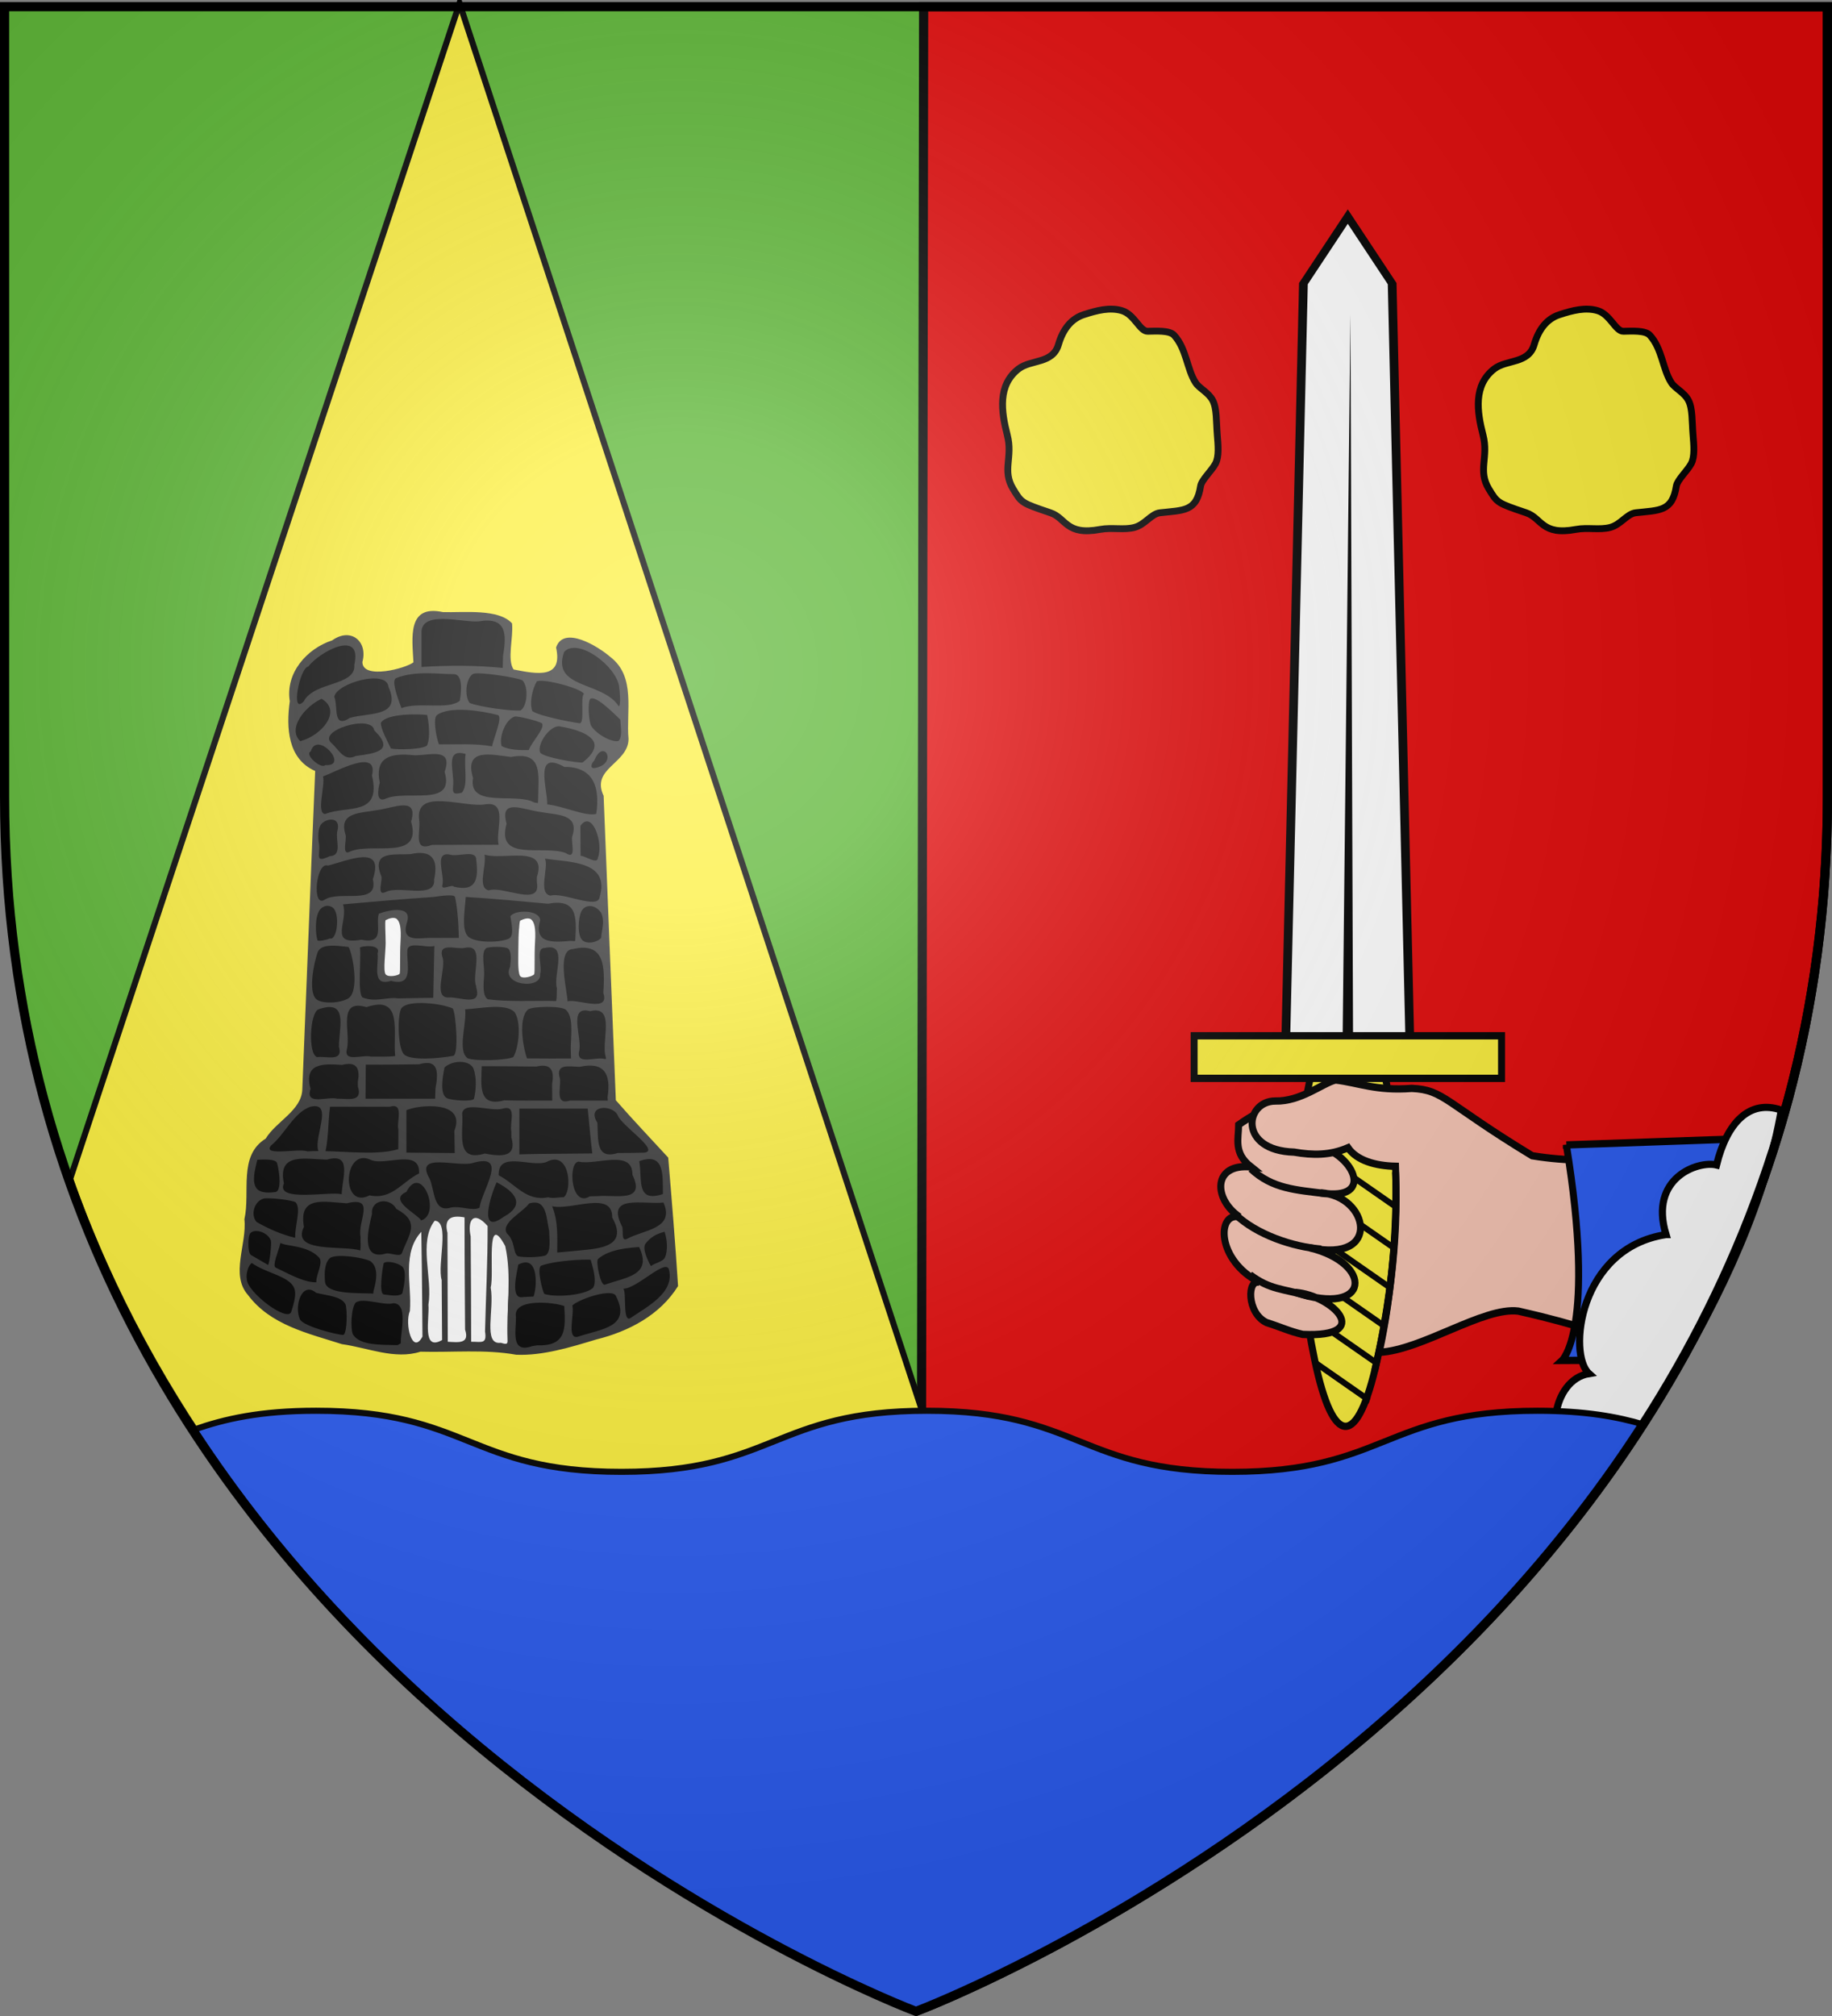 <svg xmlns="http://www.w3.org/2000/svg" xmlns:xlink="http://www.w3.org/1999/xlink" width="600" height="660" version="1.0"><rect width="100%" height="100%" fill="#808080" stroke="none"/><desc>Flag of Canton of Valais (Wallis)</desc><defs><radialGradient xlink:href="#b" id="c" cx="221.445" cy="226.331" r="300" fx="221.445" fy="226.331" gradientTransform="matrix(1.353 0 0 1.349 -77.63 -85.747)" gradientUnits="userSpaceOnUse"/><linearGradient id="b"><stop offset="0" style="stop-color:white;stop-opacity:.314"/><stop offset=".19" style="stop-color:white;stop-opacity:.251"/><stop offset=".6" style="stop-color:#6b6b6b;stop-opacity:.125"/><stop offset="1" style="stop-color:black;stop-opacity:.125"/></linearGradient></defs><g style="display:inline"><path d="M300 657.386s298.5-112.32 298.5-397.772V1.063H1.5v258.551C1.5 545.066 300 657.386 300 657.386" style="fill:#5ab532;fill-opacity:1;fill-rule:evenodd;stroke:none;stroke-width:1px;stroke-linecap:butt;stroke-linejoin:miter;stroke-opacity:1"/><path d="M301.531 657.844c.97-.372 4.098-1.525 11.281-4.719a473 473 0 0 0 14.75-6.875 550 550 0 0 0 19.094-9.75 598.533 598.533 0 0 0 47.781-28.594c8.746-5.8 17.787-12.099 26.97-18.968 4.59-3.435 9.228-7.011 13.874-10.72a544 544 0 0 0 13.969-11.562 523 523 0 0 0 13.969-12.375 503 503 0 0 0 13.875-13.218A482 482 0 0 0 490.75 527a463 463 0 0 0 13.313-14.969 442 442 0 0 0 12.875-15.812 426 426 0 0 0 12.343-16.75 408 408 0 0 0 11.657-17.625c3.77-6.028 7.439-12.198 10.937-18.531a383 383 0 0 0 10.031-19.47 374 374 0 0 0 9.032-20.406 369 369 0 0 0 7.968-21.343 367 367 0 0 0 6.782-22.313 368 368 0 0 0 5.437-23.281 374 374 0 0 0 4.031-24.25 384 384 0 0 0 2.5-25.25c.565-8.584.844-17.33.844-26.25V2.188h-296z" style="fill:#e20909;fill-rule:evenodd;stroke:#000;stroke-width:3;stroke-linecap:butt;stroke-linejoin:miter;stroke-miterlimit:4;stroke-dasharray:none;stroke-opacity:1;display:inline"/><path d="m76.875 486.688 233.563.875L150.5 1.092 22.969 385.97c13.436 37.907 32.257 71.372 53.906 100.719z" style="fill:#fcef3c;fill-opacity:1;fill-rule:evenodd;stroke:#000;stroke-width:2;stroke-linecap:butt;stroke-linejoin:miter;stroke-opacity:1;stroke-miterlimit:4;stroke-dasharray:none"/><path d="M338.95 53.001c-12.142-.929-21.423 9.416-22.437 20.837-2.477 14.595-.413 29.445.19 44.111-14.278 9.195-31.882 12.601-48.758 13.218-9.164.42-21.93-3.343-21.98-14.399 3.592-11.447.801-27.576-12.19-31.693-11.935-3.969-21.408 5.694-32.147 8.977-26.465 11.673-48.26 39.006-44.876 69.19.15 13.938-2.874 28.236-.687 42.353 1.694 21.137 13.431 42.142 33.942 49.717-6.108 138.751-10.823 277.58-17.065 416.314-4.357 23.55-27.39 35.73-41.712 52.72-3.65 5.57-7.924 10.028-13.446 13.752-17.317 16.034-16.23 41.937-16.444 63.729.477 11.98-1.401 23.855-2.412 35.617 1.896 27.853-13.033 56.207-2.553 83.308 15.5 28.358 45.268 45.331 74.781 55.917 22.356 7.544 44.769 15.802 68.154 19.575 27.288 5.918 56.214 15.33 83.984 6.598 41.632.999 83.72-3.136 124.944 3.962 41.942.872 81.752-14.376 121.448-25.655 32.966-11.127 64.458-31.088 83.223-61.12-3.531-54.686-8.031-109.303-12.57-163.913-22.6-24.59-45.64-48.792-67.577-73.976-5.397-130.919-10.519-261.849-15.77-392.774-6.353-11.562-3.792-26.417 5.676-35.502 10.39-11.742 27.318-21.857 26.284-39.769-2.575-29.276 5.946-61.38-9.485-88.184-10.784-15.988-28.175-26.358-45.369-34.322-9.643-4.004-24.5-8.006-31.426 2.133-4.23 5.326.748 12.368-.686 18.666.167 11.636-10.442 20.31-21.598 20.265-13.033.971-25.805-2.175-38.55-4.457-9.017-14.462-3.232-32.66-2.895-48.606-.054-5.626 2.328-13.23-4.533-15.77-20.645-12.06-45.756-9.016-68.718-9.331-9.17 1.01-17.75-1.289-26.742-1.488" style="fill:#000;fill-opacity:1;stroke:none;stroke-width:7;stroke-miterlimit:4;stroke-dasharray:none;stroke-opacity:1" transform="translate(55.598 187.178)scale(.254)"/><path d="M306.123 1006.332c0-12.133 1.77-14.09-.437-30.635s.389-33.805.389-45.938.651-32.733 3.96-51.484c3.31-18.75 7.721-28.678 22.06-37.502 14.34-8.824 12.133-12.133 33.09-12.133s28.679 2.206 34.194 4.412 23.457 14.339 27.869 23.163 10.673 11.776 10.673 39.351-2.143 49.993-2.143 66.538v33.09c0 4.412 1.46 10.279 1.46 10.279-28.705-3.404-99.553-6.809-131.115.859" style="fill:#fff;fill-rule:evenodd;stroke:none;stroke-width:1px;stroke-linecap:butt;stroke-linejoin:miter;stroke-opacity:1" transform="translate(55.598 187.178)scale(.254)"/><path d="m429.705 108.262-.369 15.694c-34.757-3.475-69.838-3.404-104.693-1.235V80.09c-2.305-31.818 53.474-14.071 73.888-16.14 35.702-6.193 36.06 16.41 31.174 44.313M172.882 166.89c-17.708 19.258-5.224-43.48 5.672-44.645 14.268-18.945 70.193-49.353 59.44-2.272 2.189 27.717-51.473 21.095-65.112 46.917m406.57-18.853c.694 6.308 2.564 23.101-.402 25.491-20.539-32.584-87.348-22.198-70.581-70.174 17.83-19.142 67.34 18.316 70.983 44.683m-280.65 27.74c-7.912-20.542-12.61-36.492-6.613-38.828 25.248-9.837 55.148-4.8 73.947-4.976 10.433-.097 10.751 17.551 7.826 34.322-14.924 12.201-52.948.992-75.16 9.483m155.905-35.794c8.208 8.296 6.492 33.205-2.48 38.886-13.634.78-51.95-4.518-65.527-9.704-7.13-8.968-4.902-32.491 4.538-37.536 7.084-2.86 55.203 4.297 63.469 8.354m-222.4 48.392c-22.664 14.645-15.023-14.694-20.123-27.127 2.405-17.526 67.534-35.969 69.826-13.024 17.574 39.9-24.865 32.811-49.704 40.15m301.7-30.981c-4.897 4.298 1.261 36.107-5.131 37.998-12.042-1.628-52.235-9.366-61.37-15.762-4.063-10.683.189-29.364 5.938-38.457 9.04-3.587 56.516 8.86 60.562 16.22m-365.697 61.03c-17.306-16.45 6.425-45.12 27.428-54.691 26.866 15.55.654 47.153-27.428 54.692m412.608-27.883c.297 7.85 3.217 21.453-2.074 27.434-6.963 2.739-27.72-7.293-35.427-19.25-2.996-5.477-4.911-29.898-1.34-34.756 6.818-5.15 28.04 16.283 38.84 26.572m-157.965-5.832c6.683 1.776-4.633 27.94-7.446 40.322-22.599-4.058-45.611-2.229-68.441-2.565-3.648-9.488-7.879-34.01-2.451-37.827 17.381-12.225 59.459-4.947 78.338.07m-91.41 39.412c-6.234 4.973-36.753 5.56-46.275 3.763-3.8-7.456-14.146-27.367-12.963-33.312 7.145-12.132 49.283-11.397 59.589-9.91 3.762 18.14 2.935 33.743-.352 39.46m131.452 5.67c-11.16.316-25.088.066-35.01-4.977-3.824-10.353 4.273-34.368 16.941-38.207 4.266-.754 31.014 5.859 35.207 8.931 3.526 7.043-13.018 22.773-17.138 34.253m-223.375 7.714c-14.58 7.558-21.633-8.015-30.563-16.231-20.656-16.1 51.577-38.34 54.535-16.867 28.122 27.116.213 29.74-23.972 33.098m292.622 8.38c-5.877.753-51.492-6.655-54.755-13.043-4.16-12.02 14.705-37.367 26.95-33.185 15.378 2.479 36.812 8.546 42.19 19.351 3.547 7.124-1.337 16.951-14.385 26.878m-331.588 3.305c-5.782 5.717-27.539-13.923-18.832-17.636 8.037-27.814 50.47 19.883 18.832 17.636m349.223 3.41c-9.396 2.645-6.177-6.019-2.59-9.11 11.907-29.761 30.499 2.947 2.59 9.11m-173.41 32.258c-10.983 2.67-11.943.372-11.103-9.334 2.112-16.828-11.61-48.735 16.103-40.643-2.603 15.643 3.908 40.745-5 49.977m-99.63 8.32c-13.223 3.89-6.331-20.633-6.018-21.207-6.361-30.167 10.177-38.177 39.366-35.866 18.178 3.391 56.68-13.542 44.223 21.87 13.783 46.873-50.667 21.704-77.57 35.203m198.129.06-.166 4.956-5.1-.858c-23.061-13.17-85.412 8.155-78.637-31.564-11.902-39.276 23.606-30.052 48.961-27.013 42.009-8.2 35.167 24.243 34.942 54.48M200.19 312.327c-11.481-1.418.414-36.525-2.568-48.604 15.212-4.982 71.962-37.78 63.106-1.15 12.43 53.395-31.753 38.05-60.538 49.754m349.744-.192c-13.077 3.765-43.706-10.474-63.248-12.24.458-20.81-17.537-70.562 22.02-48.377 38.702-.267 46.05 27.597 41.228 60.617m-171.564 39.768c-13.422.004-26.844.04-40.265.175-25.072 9.542-14.336-17.545-16.506-31.697-6.016-43.271 59.036-15.288 86.27-20.756 28.623-3.459 11.894 33.964 16.118 52.278zm-145.455 8.537c-12.358 7.117-3.93-16.21-6.4-21.934-9.027-29.096 19.655-27.162 41.256-31.356 20.784-2.464 53.12-18.52 43.462 14.885 14.36 51.175-49.434 26.475-78.318 38.405m286.152-19.507c-2.407 6.49 6.632 31.835-8.838 21.444-28.966-10.443-89.915 12.137-75.88-37.732-9.901-33.758 22.645-17.502 43.462-15.057 21.542 4.24 50.622 1.961 41.256 31.345m-312.665 25.667c-19.81 9.208-12.354-.823-13.823-15.05-1.71-8.573-1.67-21.288 2.918-26.375 7.5-8.314 25.733-9.474 20.56 9.157-2.662 11.169 7.102 31.562-9.655 32.268m345.586 2.217c-.544 9.012-15.937-2.607-22.255-2.693l-.273-38.65c15.504-21.453 30.06 23.066 22.528 41.343m-185.901 37.026c-1.017-3.535-16.835 5.665-14.565-1.821 3.49-13.1-11.747-44.194 10.159-39.32 10.232 3.008 33.691-6.863 33.425 6.366 3.269 24.776.096 42.128-29.02 34.775m-87.766 7.023c-12.797 6.123-2.417-17.461-6.095-21.755-11.906-31.392 16.446-25.957 37.994-27.114 26.868-6.09 36.592 5.706 30.654 32.67 2.204 26.068-45.484 6.976-62.553 16.2m195.035-19.317v6.761c6.12 32.657-43.5 4.091-62.057 10.35-15.372-3.034-2.451-31.941-5.46-46.106 23.875 8.105 81.775-13.944 67.517 28.995m-273.963 29.364c-16.398 10.254-10.792-49.768 4.555-44.178 25.397-6.204 73.569-28.377 57.917 17.497 8.144 34.865-43.313 13.621-62.472 26.681m354.798-3.205c-2.644 15.828-47.057-7.009-63.21-2.262-16.866-2.71-1.742-37.283-7.264-47.639 31.85 4.753 84.695 2.793 70.474 49.901m-307.194 54.58c-43.11 7.435-16.167-23.723-23.624-45.59 37.606-3.422 78.015-6.864 115.693-9.44 13.536-1.8 27.824-3.768 28.746.059 2.673 11.1 4.557 31.605 4.954 52.655h-40.104c-16.175 1.059-33.433 3.14-27.203-18.769 8.928-24.386-23.545-17.255-35.9-12.407-4.6 15.369 8.719 39.595-22.562 33.493m275.931-.03-.48 1.887-6.21-.319c-24.701 2.293-46.705 2.564-38.616-26.588-.847-14.1-33.516-13.664-38.397-5.066 1.732 10.782 4.907 25.418-1.943 28.668-12.108 5.745-45.14 5.604-52.975-3.076-8.392-9.297-3.664-33.44-2.733-50.617 35.438 2.083 70.787 5.581 106.146 8.74 36.841-6.916 37.184 15.794 35.208 46.37m-316.58-1.595c-3.912 1.89-14.36 3.998-15.846 2.46-2.41-6.99-4.01-29.425 2.842-39.106 3.6-5.087 10.782-7.6 16.906-3.005 9.437 7.08 5.893 42.723-3.903 39.651m349.666-33.323c5.471 11.62.955 21.014.185 32.659-6.099 6.441-18.463 8.034-24.044 3.032-6.993-6.268-5.595-28.657-1.387-37.408 6.406-11.172 19.4-7.047 25.246 1.717m-261.101 75.53c-5.511.662-11.067.799-16.602 1.142.878-22.159-1.3-47.19 1.458-67.582 5.2-.787 11.402-1.093 13.54 1.964 7.954 11.373.27 49.847 1.604 64.477m172.348-30.063v29.031c-24.688 20.214-17.213-37.032-16.698-55.18 5.123-26.01 26.565 9.37 16.698 26.149m-72.208 49.18.033 1.632c7.94 25.933-21.19 11.876-35.971 13.147-20.574-.013-1.538-38.975-7.813-52.864-4.846-18.72 18.308-8.693 29.32-11.131 26.403-5.667 8.271 34.227 14.431 49.215m-100.992 15.92c-13.33-2.255-29.372 5.63-45.92-1.385-6.043-8.134-1.229-47.28-2.872-63.908-.556-1.96 27.945-5.626 22.69 7.109 1.882 14.18-8.455 43.77 17.344 35.544 29.745 8.178 20.103-21.615 21.026-38.255-.353-13.929 24.293-3.404 34.831-6.68q-.714 33.408-1.414 66.816zm205.116-13.178c-.35 5.503.16 11.14-.92 16.576-28.635-.685-61.157 1.365-88.418-2.29-6.387-4.9-5.469-17.138-4.631-29.296 1.285-11.722-4.497-30.358 2.594-36.394 3.915-2.458 24.321-2.608 28.54.41 4.494 4.219 3.585 13.72 2.521 23.374-12.268 24.234 40.56 29.975 38.759 9.548 3.067-9.929-6.559-33.482 5.579-33.673 31.481-7.627 10.728 34.324 15.976 51.745m-268.924 13.119c-11.14 6.79-35.043 7.268-41.731.687-10.068-9.907-2.653-46.562 2.055-59.812 3.964-11.156 22.145-9.284 40.021-7.04 5.624 9.69 14.084 57.37-.345 66.165m328.788-6.72c8.889 26.007-34.287 6.771-46.157 10.636.015-12.342-14.891-66.829 6.945-67.434 41.975-9.925 41.167 24.743 39.212 56.799m-268.413 81.05c-10.34 1.376-20.829.461-31.222.774-10.559-3.098-35.853 8.177-30.927-10.023 5.155-20.932-13.132-65.189 25.1-53.747 47.738-16.187 33.897 31.657 37.049 62.997m-72.413-16.14-.041 1.938-.048 2.226c5.793 19.973-15.92 11.85-28.203 13.36-11.766-3.487-9.47-56.954 1.775-61.56 36.838-12.828 27.8 18.625 26.517 44.037m146.708-45.133c3.93 5.89 7.991 58.58.818 60.946-16.841 3.387-56.124 6.775-63.92-2.032-8.2-9.264-8.48-52.64-2.833-59.568 9.008-11.05 52.437-5.684 65.935.654m152.069 50.01.361 14.475c-18.892-.045-37.785.118-56.676-.153-4.113-10.037-12.416-50.822 1.144-62.974 6.223-4.248 41.65-4.952 48.688.13 9.884 8.614 7.138 29.769 6.483 48.521m45.362 13.103-.014 1.981h-1.712c-10.591-3.314-35.49 7.986-33.072-8.617 5.555-17.108-15.676-61.11 14.429-52.978 33.974-8.41 13.348 40.434 20.37 59.614m-119.452-.433c-9.753 4.214-47.655 5.475-58.671 1.605-13.744-9.704-1.233-43.996-3.324-63.187 19.421-.965 51.78-8.288 63.549 3.459 9.1 12.264 5.758 46.26-1.554 58.123M342.56 666.548l-.376 12.647h-89.765l.335-43.883c22.882.04 45.764-.07 68.643-.46 25.397-7.4 25.073 10.286 21.163 31.696m-100.06-9.25.048 6.309c6.564 20.437-12.537 15.405-26.383 15.588-12.36-3.449-42.037 9.5-34.649-12.547-8.943-33.426 15.597-32.726 40.776-31.016 18.556-4.827 23.405 4.319 20.208 21.666m149.469-16.005c3.722 11.245 3.169 25.828.39 37.734-1.043 4.468-29.807 2.52-35.346-.732-8.212-4.822-6.085-23.3-2.72-39.449 11.22-10.102 33.718-9.513 37.676 2.447m172.524 35.92.167 2.2.17 2.22h-48.552c-20.097 6.193-11.692-15.898-13.146-28.206-6.298-20.137 11.648-15.56 25.363-15.297 31.389-7.004 40.782 8.748 35.998 39.084m-71.495-17.423.167 21.843c-20.652-.068-41.31.205-61.957-.332-34.053 9.226-29.604-19.775-28.938-43.977 23.506-.144 47.013.258 70.519.435 18.522-4.421 23.427 4.75 20.209 22.031m-198.22 59.326c-.015 8.395.046 16.79-.157 25.184-32.165 9.45-79.285.458-117.183 2.756-11.153-4.17-58.2 6.75-46.98-7.393 17.949-14.514 29.643-43.055 50.958-50.077 36.154-8.829-8.154 58.664 17.785 63.16 5.787-18.088 4.706-44.31 7.45-63.19h76.992c19.066-5.5 8.452 18.678 11.135 29.56m317.052 29.633c-11.477.356-22.963.408-34.445.463-28.642 9.026-24.73-17.91-25.988-39.059-14.796-22.665 19.02-24.23 26.21-9.668 4.146 13.007 55.523 45.927 34.223 48.264m-244.827-28.262.444 28.798c-20.769-.242-41.538-.438-62.308-.627V694.01c15.946-7.146 77.496-12.944 61.864 26.477m135.827 29.639c-17.338.294-34.698.093-52.024.853v-58.985h88.12c1.968 19.249 3.556 38.543 5.872 57.753zm-62.386-28.572v7.29c7.584 26.402-13.102 25.002-34.246 21.042-38.884 11.65-27.035-27.306-29.16-52.015 3.002-15.976 36.847-1.452 52.272-5.877 19.065-5.501 8.451 18.678 11.134 29.56m-327.533 36.365c15.477-.856 24.338-.056 25.598 4.715 3.245 12.278 5.656 35.781-2.27 36.88-13.007 1.804-20.673-.128-24.2-4.588-6.443-8.147-2.377-23.932.872-37.007m522.936 44.22c-34.74 11.165-26.373-17.379-30.453-42.476 33.078-11.854 30.16 18.173 30.453 42.476m-414.203.324c-12.792-4.607-85.989 10.836-74.428-14.019-8.797-41.173 29.065-30.95 55.524-30.765 32.913-9.33 19.635 23.303 18.904 44.784m36.026 1.307c-37.82 19.453-34.157-63.941 2.4-45.35 19.643 7.213 62.957-15.306 61.398 17.073-21.753 10.747-35.288 34.463-63.798 28.277m294.075 1.012-5.268.142-4.947.146c-24.513 15.238-28.453-44.424-14.17-44.721 23.243 4.834 69.595-16.672 69.21 16.936 17.904 36.716-22.745 25.333-44.825 27.497m-43.757 1.412c-6.642-.157-13.561 1.953-20.085.04-28.379 5.864-42.14-17.32-63.787-28.303-1.178-32.131 41.513-10.008 61.398-17.073 30.713-16.528 33.77 37.019 22.474 45.336m-108.664 13.639c-9.733 4.508-24.76-2.8-36.452-.416-23.725 7.46-20.899-22.417-27.912-37.269-20.427-35.11 37.02-13.928 55.99-20.2 46.617-13.36 11.717 34.698 8.374 57.885m-75.242 16.245c-4.3-8.125-43.403-26.062-19.016-36.76 19.507-38.113 45.602 28.878 19.016 36.76m106.538-4.665c-34.305 25.357-15.885-30.36-9.119-44.456 23.607 12.102 37.923 28.76 9.119 44.456M161.7 858.487c-17.065-3.98-34.94-11.837-49.817-20.426-7.92-9.15-3.07-26.27 8.708-30.01 5.617-1.783 36.842 1.523 41.788 4.767 7.283 8.373-1.115 29.471-.678 45.67m427.538 1.49c-7.955 3.897-3.615-13.39-6.3-16.624-21.134-42.013 28.353-27.256 53.675-30.36 14.986 34.108-25.25 34.94-47.375 46.984m-343.212-2.661c-.213 5.708.438 12.43-.37 17.516-21.762-7.117-89.775 4.132-72.621-30.517-7.274-40.85 26.33-32.006 55.167-30.317 38.301-9.401 13.598 22.322 17.824 43.318m273.042 18.397c-6.503.557-13.007 1.112-19.504 1.74.204-20.235 1.275-40.471-6.535-59.668 24.027 5.965 78.234-20.899 77.412 14.407 23.4 41.522-23.953 40.344-51.373 43.52m-219.71 2.325c-2.17 6.293-16.68-1.468-21.645 1.031-32.068 8.305-21.452-32.405-16.96-51.293-1.682-19.36 23.495-21.5 31.31-6.628 31.449 17.005 16.643 32.078 7.295 56.89m185.97 2.704c-4.496 3.048-30.593 3.583-36.674 1.335-6.522-4.77-2.755-18.908-14.113-29.444-7.698-13.676 20.46-26.736 28.775-38.363 23.443-7.342 22.13 20.132 25.887 35.396.245 11.719 2.325 25.345-3.875 31.076m-354.89-18.609c1.03 3.927-1.55 27.74-3.577 31.373l-22.183-12.87c-4.314-2.503-4.333-24.531-.562-28.33 6.53-6.226 22.695-.508 26.323 9.827m508.23 21.323c-2.704 6.373-13.15 7.149-18.186 11.535-2.867-4.702-12.208-22.762-6.827-29.255 6.76-8.154 12.72-11.916 24.355-15.028 3.212 9.423 4.543 23.59.658 32.748m-446.264.336c6.18 6.678-3.838 21.349-3.416 32.016-13.877.308-29.448-7.512-52.444-18.956-4.65-2.314 3.424-20.655 6.278-31.837 5.175 4.523 34.535 2.52 49.582 18.777m369.002 34.958c-5.862 3.365-12.356-30.173-9.166-32.984 15.216-13.41 42.568-14.386 52.94-15.492 17.28 36.237-15.51 38.82-43.774 48.476m-298.702 8.352c-.45 1.221.675 4.227-1.762 3.2-17.92-.89-58.775 1.433-60.74-14.823-1.274-14.876.297-26.184 7.02-31.351 9.192-5.085 40.532-.485 50.936 4.126 9.8 6.579 9.894 20.654 4.546 38.848m282.843-3.773c-11.723 9.556-48.396 12.206-62.532 7.493-2.604-3.722-10.108-34.275-4.038-36.433 18.888-6.715 54.871-8.344 63.676-7.613 4.76 15.118 7.735 29.724 2.894 36.553m-269.721-32.06c3.852-3.781 18.155-.559 23.748 4.187 6.739 5.719 2.109 27.211.294 34.636-4.227 4.475-15.304 2.59-23.922 1.38-6.307-.885-2.119-31.21-.12-40.203m193.177 42.915-13.267.665c-18.085 3.93-7.293-34.174-6.389-41.79 28.04-14.75 23.597 32.764 19.656 41.125m-312.34 19.583c-4.42 14.392-57.08-24.988-57.284-41.985-1.147-6.736 1.377-17.178 6.38-20.79 18.96 13.422 47.52 16.58 54.402 31.713 3.224 7.09 1.051 16.84-3.499 31.062m437.676 7.98c-10.76 7.39-5.092-32.566-9.399-37.63 17.294-.107 53.636-38.388 58.527-25.318 8.438 30.527-28.407 48.572-49.128 62.948M226.547 944.1c2.333 5.706 2.522 35.748-2.48 39.509-7.016.414-52.004-11.017-56.224-20.035-7.767-17.087 2.537-49.818 20.966-34.15 15.128 3.728 32.268 4.487 37.738 14.676m299.746 41.897c-14.957 3.856-4.252-29.003-7.225-40.216 7.45-7.882 51.388-23.006 56.189-12.37 20.74 40.799-19.887 42.574-48.964 52.586m-119.766-6.785c2.711 17.084-4.982 13.04-17.889 13.256.046-45.267-.352-90.532-.643-135.798-4.476-20.235 3.411-34.405 21.848-13.374.168 45.305-2.243 90.614-3.316 135.916m-26.016-45.355q.15 21.511.297 43.022c6.174 18.724-8.953 16.29-22.339 15.586l-.382-140.248c-4.717-18.705 4.739-23.275 22.019-20.043-.047 33.895.183 67.789.405 101.683m-29.891-20.926.52 77.31c-26.348 15.164-16.065-27.99-17.64-45.415 5.658-34.815-13.194-81.046 8.115-108.353 20.078 1.078 2.95 56.074 9.005 76.458m-25.12 30.93.342 41.926c-13.092 24.631-23.217-16.737-16.215-33.018 2.708-33.812-10.757-74.361 14.711-102.006.586 31.03.906 62.064 1.162 93.099m110.074 45.712c.643 6.801-2.12 6.168-8.823 4.225-23.421 2.987-7.868-43.048-12.968-71.356 4.962-17.526-7.017-100.97 18.759-53.366 8.764 39.409 1.304 80.424 3.032 120.497m-137.748 4.934-4.267 2.33c-21.023-.628-48.514.754-57.456-13.962-3.23-8.073-2.209-33.765 3.585-40.84 9.408-7.176 36.749 4.394 48.622.756 19.358.42 9.24 36.375 9.516 51.716m210.88-47.985c1.735 30.342 2.398 51.655-35.045 50.576l-6.209.977c-28.822 10.311-20.637-21.08-21.054-37.639-4.484-24.7 49.676-18.964 62.309-13.914m-62.14 62.661c34.335 1.5 70.416-9.712 103.3-19.627 41.763-10.315 82.31-31.439 105.532-68.888-3.499-55.222-8.057-110.415-12.686-165.563-21.801-23.831-45.708-48.82-67.541-73.906-5.37-130.79-10.509-261.59-15.74-392.387-16.852-35.573 31.715-41.47 32.113-73.176-3.32-35.698 9.747-80.171-23.213-105.609-15.689-13.66-60.489-41.42-70.208-12.362 8.96 40.585-23.946 34.44-54.792 28.313-8.657-12.856-.052-41.03-1.992-59.435-17.29-19.078-61.378-13.791-89.004-14.48-46.594-10.245-39.684 33.217-38.13 64.657-9.511 7.76-65.906 22.9-65.811-.478 7.274-26.082-14.54-45.109-38.943-27.81-32.857 10.708-60.556 42.253-54.69 78.412-4.733 34.187-2.732 74.422 32.735 89.978-5.83 136.924-10.963 273.881-16.6 410.815-1.26 26.963-34.009 41.029-47.245 63.053-35.644 21.98-19.503 68.782-27.4 103.9 3.427 31.797-18.399 71.589 4.564 97.569 28.957 38.854 77.575 49.47 121.13 63.394 33.195 4.588 68.264 20.315 101.292 9.714 41.115 1.16 82.92-3.294 123.329 3.916" style="fill:#313131;fill-opacity:1;stroke:none;stroke-opacity:1" transform="translate(55.598 187.178)scale(.254)"/><g style="fill:#fff"><path d="M326.483 507.923c2.668-1.334 6.67-2.668 8.672-.667 2 2.001 3.335 6.003 2.668 16.676s0 23.345-.667 24.68c-.667 1.333-8.689 3.118-10.69.45s.017-16.46.017-23.796c0-7.337-.667-16.009 0-17.343" style="fill:#fff;fill-rule:evenodd;stroke:none;stroke-width:1px;stroke-linecap:butt;stroke-linejoin:miter;stroke-opacity:1" transform="translate(-14.418 82.315)scale(.431)"/><path d="M428.698 508.33c2.668-1.334 6.67-2.668 8.67-.667 2.002 2.001 3.336 6.003 2.669 16.676s0 23.345-.667 24.68c-.667 1.333-8.689 4.019-10.69 1.35-2-2.667-1.334-16.008-1.334-23.345s.685-17.36 1.352-18.694" style="fill:#fff;fill-rule:evenodd;stroke:none;stroke-width:1px;stroke-linecap:butt;stroke-linejoin:miter;stroke-opacity:1;display:inline" transform="translate(-14.418 82.315)scale(.431)"/></g></g><g style="display:inline"><path d="M311.155 557.513c-4.406 19.096-9.982 19.096-14.173 0-4.19-19.096-5.484-42.602-.862-61.698s12.14-19.096 16.76 0c4.622 19.096 2.681 42.602-1.725 61.698z" style="fill:#fcef3c;fill-opacity:1;fill-rule:nonzero;stroke:#000;stroke-width:1.583;stroke-miterlimit:4;stroke-dasharray:none;stroke-opacity:1" transform="matrix(1.442 0 0 1.512 2.342 -397.66)"/><path d="M309.23 566.915c.157-.433.31-.86.454-1.29l-12.62-8.377q.189.92.39 1.836zm2.215-7.716q.16-.688.315-1.377L295.25 546.85q.128.89.265 1.779zm1.674-8.06c.087-.474.18-.946.264-1.42l-19.277-12.794q.071.847.151 1.692zm1.333-8.305q.098-.723.19-1.448l-21.077-13.999q.021.81.05 1.62zm.932-8.562c.041-.498.088-.993.125-1.492l-21.919-14.558c-.017.522-.026 1.041-.037 1.564zm.515-8.835c.016-.52.028-1.044.038-1.564l-21.793-14.471c-.047.5-.084 1.005-.126 1.506zm0-9.18c-.016-.54-.028-1.08-.05-1.62l-20.635-13.697c-.033.166-.069.337-.101.502q-.071.465-.138.932zm-.591-9.566q-.112-.865-.226-1.735l-18.195-12.091q-.17.686-.327 1.377z" style="fill:#000;fill-opacity:1;fill-rule:nonzero;stroke:none;stroke-width:5;stroke-miterlimit:4;stroke-opacity:1" transform="matrix(1.442 0 0 1.512 2.342 -397.66)"/><path d="M244.457 371.58h41.416l-6 385.858-14.708 33.356-14.708-33.356z" style="fill:#fff;fill-opacity:1;fill-rule:nonzero;stroke:#000;stroke-width:2.9;stroke-miterlimit:4;stroke-dasharray:none;stroke-opacity:1" transform="matrix(-.988 0 0 -.658 703.398 591.244)"/><path d="m263.408 375.063.876 367.03 2.638-367.03z" style="fill:#000;fill-opacity:1;fill-rule:evenodd;stroke:none;stroke-width:4;stroke-linecap:butt;stroke-linejoin:miter;stroke-miterlimit:4;stroke-dasharray:none;stroke-opacity:1" transform="matrix(-.988 0 0 -.658 703.398 591.244)"/><path d="M-339.411-496.489h69.822v9.218h-69.822z" style="fill:#fcef3c;fill-opacity:1;fill-rule:nonzero;stroke:#000;stroke-width:1.583;stroke-miterlimit:4;stroke-dasharray:none;stroke-opacity:1" transform="matrix(-1.442 0 0 -1.512 2.342 -397.66)"/><path d="M293.01 501.932c-4.999.446-7.566.764-13.312 4.609.001 3.04-1.235 6.08 2.806 9.121-8.752-.786-8.57 6.897-2.636 10.822-5.132-1.114-5.294 9.4 4.633 14.203-2.925-.966-3.009 6.653 1.555 8.686 3.195.96 5.22 1.906 8.198 2.56 16.26.732 6.862-8.442-1.671-9.094 17.216 5.435 17.731-6.33 3.26-9.668 16.669 3.44 13.255-11.413 2.5-11.877 12.776 2.006 7.413-8.956-1.75-10.466l-4.986-2.681z" style="fill:#f7c5b4;fill-opacity:1;fill-rule:evenodd;stroke:#000;stroke-width:1.583;stroke-linecap:butt;stroke-linejoin:miter;stroke-miterlimit:4;stroke-dasharray:none;stroke-opacity:1;display:inline" transform="matrix(1.442 0 0 1.512 2.342 -397.66)"/><path d="M288.036 501.398c-6.96.002-8.459 10.718 4.26 11.066 4.227.697 8.163.737 12.245-.95 1.998 2.785 6.241 3.92 10.791 4.017.465 12.292-.76 27.495-3.708 40.283 9.695-.446 23.682-9.882 31.589-8.93 31.075 6.739 6.034 5.598 39.875 1.593l15.47-36.672c-25.838.552-35.616 4.006-52.186 1.443-19.825-11.47-20.053-14.286-27.345-14.584-8.158.584-12.006-1.214-17.319-1.823-2.957.7-7.891 4.695-13.672 4.557z" style="fill:#f7c5b4;fill-opacity:1;fill-rule:evenodd;stroke:#000;stroke-width:1.583;stroke-linecap:butt;stroke-linejoin:miter;stroke-miterlimit:4;stroke-dasharray:none;stroke-opacity:1;display:inline" transform="matrix(1.442 0 0 1.512 2.342 -397.66)"/><path d="M315.333 516.792c.732 15.17-1.612 30.383-4.733 42.977" style="fill:none;fill-opacity:1;fill-rule:nonzero;stroke:#000;stroke-width:1.583;stroke-miterlimit:4;stroke-dasharray:none;stroke-opacity:1;display:inline" transform="matrix(1.442 0 0 1.512 2.342 -397.66)"/><path d="M282.472 516.07c4.898 4.368 10.267 4.568 16.957 5.381M278.92 525.908c4.842 4.441 13.143 7.081 19.536 7.559M282.277 539.023c4.558 3.272 7.336 2.961 13.39 4.62" style="fill:none;fill-rule:evenodd;stroke:#000;stroke-width:1.583;stroke-linecap:butt;stroke-linejoin:miter;stroke-miterlimit:4;stroke-dasharray:none;stroke-opacity:1" transform="matrix(1.442 0 0 1.512 2.342 -397.66)"/><path d="m354.13 510.905 45.604-1.527s-.779 12.966-11.07 26.911c-10.293 13.946-9.104 21.156-9.104 21.156l-26.402.124s7.777-6.805.972-46.664z" style="fill:#2b5df2;fill-rule:evenodd;stroke:#000;stroke-width:1.583;stroke-linecap:butt;stroke-linejoin:miter;stroke-miterlimit:4;stroke-dasharray:none;stroke-opacity:1;display:inline" transform="matrix(1.442 0 0 1.512 2.342 -397.66)"/></g><path d="M545.644 404.186c-5.673-18.625 10.53-24.252 16.533-22.788 3.43-13.894 10.773-21.562 21.217-17.983-9.743 56.496-55.274 127.754-115.022 186.412-17.445-10.709-9.425-52.246 22.412-43.145-2.022-18.915 15.056-31.526 25.371-26.929-11.042-6.636-7.877-28.087 4.255-30.06-7.013-6.249-3.41-41.19 25.234-45.507z" style="fill:#fff;fill-rule:evenodd;stroke:#000;stroke-width:2.338;stroke-linecap:butt;stroke-linejoin:miter;stroke-miterlimit:4;stroke-dasharray:none;stroke-opacity:1"/><path d="M514.13 103.006c4.242-1.386 8.498-2.482 12.472-1.302 4.112 1.22 5.866 6.798 8.434 6.747 2.703-.054 7.171-.347 8.671 1.302 4.064 4.469 4.137 11.002 7.008 15.507 1.223 1.918 4.244 3.18 5.627 5.833s1.128 6.695 1.5 11.331c.267 3.311.63 7.02-.577 9.334s-4.576 5.365-4.887 7.357c-1.312 8.43-5.472 7.882-13.303 8.76-2.863.32-4.86 3.854-8.322 4.79-3.464.936-7.42-.065-11.278.655-11.255 2.1-11.06-3.683-16.274-5.445-9.509-3.215-9.44-3.202-12.234-7.813-3.71-6.121 0-10.287-1.9-17.638-1.981-7.655-3.223-16.312 3.681-21.662 4.043-3.133 11.206-1.57 13.067-7.931 1.518-5.19 4.263-8.502 8.315-9.825zM358.32 103.006c4.242-1.386 8.498-2.482 12.472-1.302 4.112 1.22 5.866 6.798 8.434 6.747 2.703-.054 7.171-.347 8.671 1.302 4.064 4.469 4.137 11.002 7.008 15.507 1.223 1.918 4.243 3.18 5.627 5.833s1.128 6.695 1.5 11.331c.266 3.311.63 7.02-.577 9.334s-4.577 5.365-4.887 7.357c-1.312 8.43-5.472 7.882-13.304 8.76-2.862.32-4.858 3.854-8.322 4.79s-7.42-.065-11.277.655c-11.255 2.1-11.06-3.683-16.274-5.445-9.51-3.215-9.44-3.202-12.234-7.813-3.71-6.121 0-10.287-1.901-17.638-1.98-7.655-3.222-16.312 3.682-21.662 4.043-3.133 11.206-1.57 13.067-7.931 1.518-5.19 4.263-8.502 8.315-9.825z" style="fill:#fcef3c;fill-opacity:1;fill-rule:evenodd;stroke:#000;stroke-width:2.242;stroke-linecap:butt;stroke-linejoin:miter;stroke-miterlimit:4;stroke-dasharray:none;stroke-opacity:1;display:inline" transform="translate(-3.356)"/><g style="display:inline"><g style="display:inline"><path d="M102.969 461.969c-18.436 0-30.053 2.723-39.906 6.156C150.455 602.233 300 658.5 300 658.5s150.728-56.714 237.969-191.969c-8.852-2.638-19.522-4.562-34.969-4.562-50.002 0-49.998 20-100 20s-49.998-20-100-20-50.03 20-100.031 20-49.998-20-100-20z" style="fill:#2b5df2;fill-opacity:1;stroke:#000;stroke-width:2;stroke-miterlimit:4;stroke-opacity:1" transform="translate(.55 -.114)"/></g></g><path d="M300 658.5s298.5-112.32 298.5-397.772V2.176H1.5v258.552C1.5 546.18 300 658.5 300 658.5" style="opacity:1;fill:url(#c);fill-opacity:1;fill-rule:evenodd;stroke:none;stroke-width:1px;stroke-linecap:butt;stroke-linejoin:miter;stroke-opacity:1"/><path d="M300 658.5S1.5 546.18 1.5 260.728V2.176h597v258.552C598.5 546.18 300 658.5 300 658.5z" style="opacity:1;fill:none;fill-opacity:1;fill-rule:evenodd;stroke:#000;stroke-width:3;stroke-linecap:butt;stroke-linejoin:miter;stroke-miterlimit:4;stroke-dasharray:none;stroke-opacity:1"/></svg>